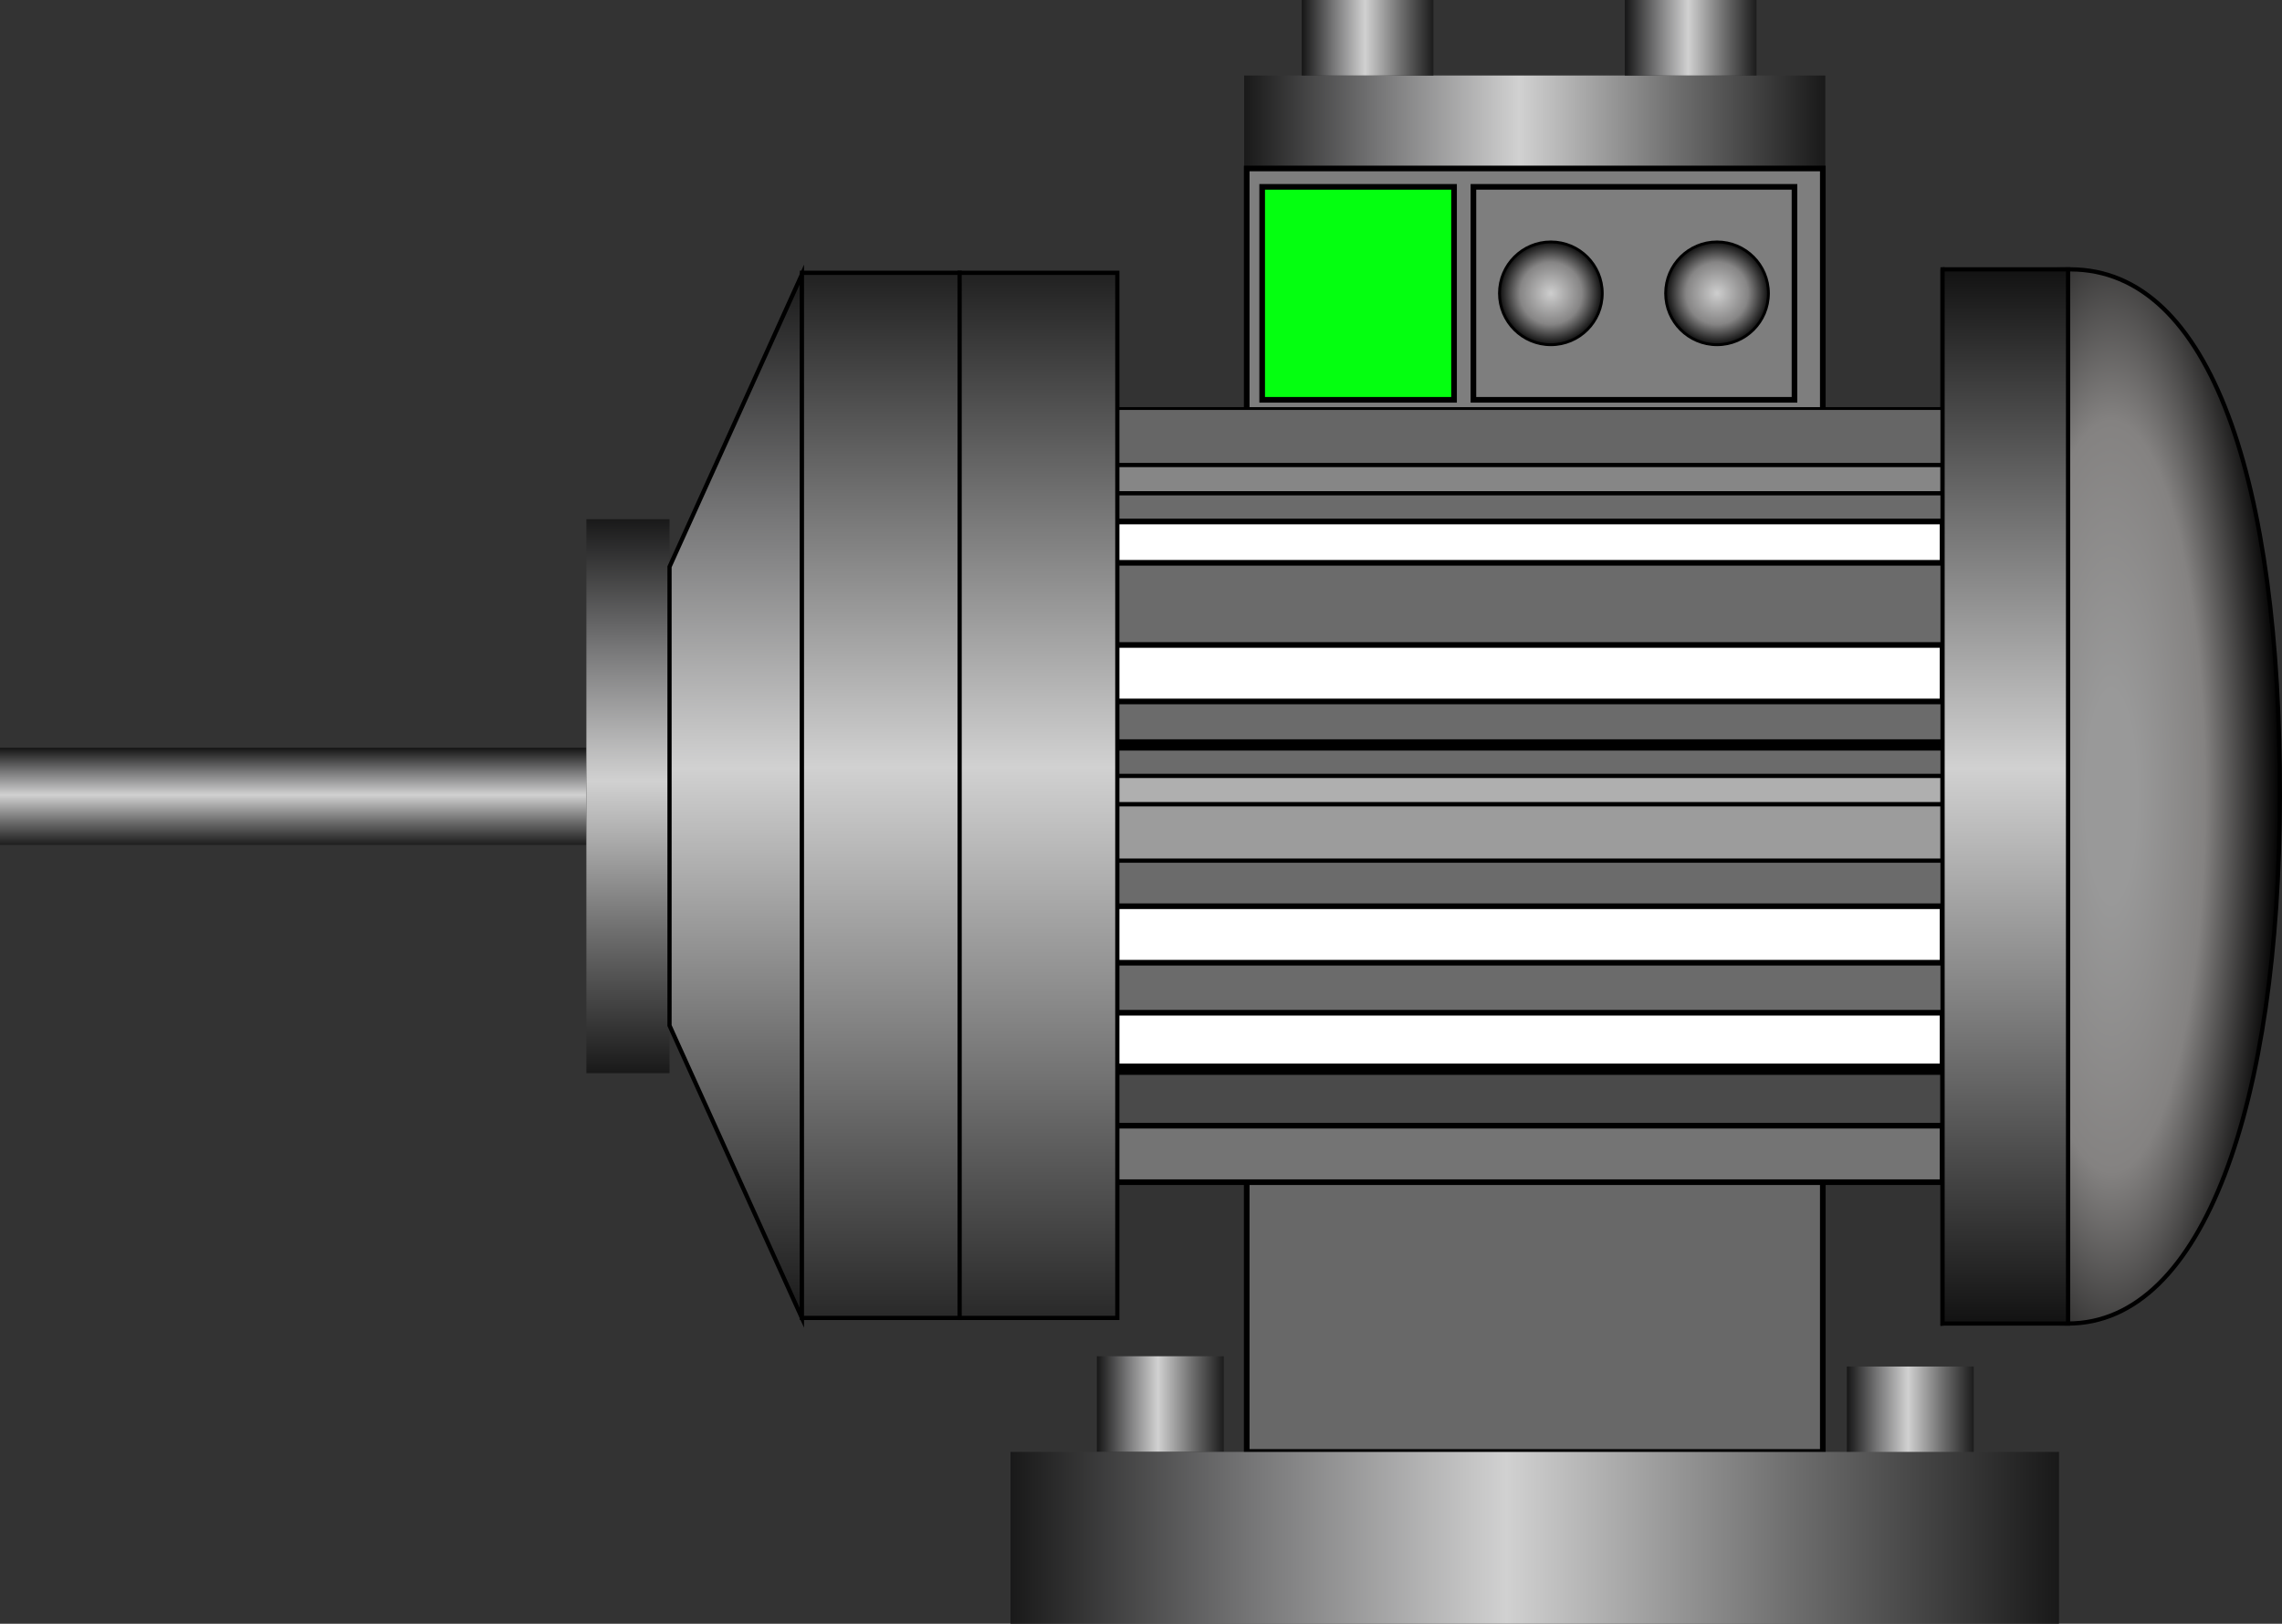 <?xml version="1.0" encoding="UTF-8" standalone="no"?>
<!-- Generator: Adobe Illustrator 16.0.0, SVG Export Plug-In . SVG Version: 6.00 Build 0)  -->

<svg
   xmlns:dc="http://purl.org/dc/elements/1.1/"
   xmlns:cc="http://creativecommons.org/ns#"
   xmlns:rdf="http://www.w3.org/1999/02/22-rdf-syntax-ns#"
   xmlns:svg="http://www.w3.org/2000/svg"
   xmlns="http://www.w3.org/2000/svg"
   xmlns:sodipodi="http://sodipodi.sourceforge.net/DTD/sodipodi-0.dtd"
   xmlns:inkscape="http://www.inkscape.org/namespaces/inkscape"
   version="1.1"
   id="图层_1"
   inkscape:version="0.48.3.1 r9886"
   sodipodi:docname="0501.svg"
   x="0px"
   y="0px"
   width="405.111"
   height="288.238"
   viewBox="0 0 405.111 288.238"
   enable-background="new 0 0 412.764 355.214"
   xml:space="preserve"><rect x="0" y="0" width="405.111" height="288.238" fill="#333333" stroke="none"/><defs
   id="defs188" />
<rect
   id="rect88_1_"
   x="221.323"
   y="204.837"
   stroke-miterlimit="10"
   width="102.271"
   height="52.895"
   style="fill:#686868;stroke:#000000;stroke-miterlimit:10" />
<linearGradient
   id="rect101_5_"
   gradientUnits="userSpaceOnUse"
   x1="-1103.95"
   y1="1330.699"
   x2="-1103.95"
   y2="1185.613"
   gradientTransform="matrix(0,-1.518,0.711,0,-622.092,-1653.922)">
	<stop
   offset="0"
   style="stop-color:#191919"
   id="stop5" />
	<stop
   offset="0.258"
   style="stop-color:#6F6F6F"
   id="stop7" />
	<stop
   offset="0.527"
   style="stop-color:#D1D1D1"
   id="stop9" />
	<stop
   offset="0.769"
   style="stop-color:#767677"
   id="stop11" />
	<stop
   offset="1"
   style="stop-color:#191919"
   id="stop13" />
</linearGradient>
<rect
   id="rect101_3_"
   x="220.878"
   y="13.405"
   width="103.156"
   height="16.5"
   style="fill:url(#rect101_5_)" />
<linearGradient
   id="rect21_15_"
   gradientUnits="userSpaceOnUse"
   x1="-1027.624"
   y1="25.599"
   x2="-1012.223"
   y2="25.599"
   gradientTransform="matrix(-1.518,0,0,-0.711,-1247.911,24.904)">
	<stop
   offset="0"
   style="stop-color:#191919"
   id="stop17" />
	<stop
   offset="0.258"
   style="stop-color:#6F6F6F"
   id="stop19" />
	<stop
   offset="0.527"
   style="stop-color:#D1D1D1"
   id="stop21" />
	<stop
   offset="0.769"
   style="stop-color:#767677"
   id="stop23" />
	<stop
   offset="1"
   style="stop-color:#191919"
   id="stop25" />
</linearGradient>
<rect
   id="rect21_12_"
   x="288.441"
   y="-5.6843419e-014"
   width="23.376"
   height="13.405"
   style="fill:url(#rect21_15_)" />
<linearGradient
   id="rect21_16_"
   gradientUnits="userSpaceOnUse"
   x1="-989.837"
   y1="25.599"
   x2="-974.435"
   y2="25.599"
   gradientTransform="matrix(-1.518,0,0,-0.711,-1247.911,24.904)">
	<stop
   offset="0"
   style="stop-color:#191919"
   id="stop29" />
	<stop
   offset="0.258"
   style="stop-color:#6F6F6F"
   id="stop31" />
	<stop
   offset="0.527"
   style="stop-color:#D1D1D1"
   id="stop33" />
	<stop
   offset="0.769"
   style="stop-color:#767677"
   id="stop35" />
	<stop
   offset="1"
   style="stop-color:#191919"
   id="stop37" />
</linearGradient>
<rect
   id="rect21_11_"
   x="231.087"
   y="-5.6843419e-014"
   width="23.376"
   height="13.405"
   style="fill:url(#rect21_16_)" />
<rect
   id="rect101_1_"
   x="221.323"
   y="29.905"
   stroke-miterlimit="10"
   width="102.271"
   height="44.327"
   style="fill:#7e7e7e;stroke:#000000;stroke-miterlimit:10" />
<rect
   id="rect101_2_"
   x="261.566"
   y="33.167"
   stroke-miterlimit="10"
   width="57"
   height="37.803"
   style="fill:#7e7e7e;stroke:#000000;stroke-miterlimit:10" />
<g
   id="light"
   inkscape:label="#g3096"><rect
     style="fill:#04ff10;stroke:#000000;stroke-miterlimit:10"
     height="37.803"
     width="34.063"
     stroke-miterlimit="10"
     y="33.167"
     x="224.066"
     id="rect101_4_" /></g>
<g
   id="g43"
   transform="translate(-8.028,-58.202)">
	<radialGradient
   id="SVGID_1_"
   cx="283.344"
   cy="110.27"
   r="9.125"
   gradientUnits="userSpaceOnUse">
		<stop
   offset="0.015"
   style="stop-color:#CCCCCC"
   id="stop46" />
		<stop
   offset="0.602"
   style="stop-color:#868585"
   id="stop48" />
		<stop
   offset="1"
   style="stop-color:#0F0F0F"
   id="stop50" />
	</radialGradient>
	<circle
   stroke-miterlimit="10"
   cx="283.344"
   cy="110.27"
   r="9.125"
   id="circle52"
   sodipodi:cx="283.34399"
   sodipodi:cy="110.27"
   sodipodi:rx="9.125"
   sodipodi:ry="9.125"
   style="fill:url(#SVGID_1_);stroke:#000000;stroke-width:0.5;stroke-miterlimit:10"
   d="m 292.469,110.27 c 0,5.04 -4.085,9.125 -9.125,9.125 -5.04,0 -9.125,-4.085 -9.125,-9.125 0,-5.04 4.085,-9.125 9.125,-9.125 5.04,0 9.125,4.085 9.125,9.125 z" />
	<radialGradient
   id="SVGID_2_"
   cx="312.844"
   cy="110.27"
   r="9.125"
   gradientUnits="userSpaceOnUse">
		<stop
   offset="0.015"
   style="stop-color:#CCCCCC"
   id="stop55" />
		<stop
   offset="0.602"
   style="stop-color:#868585"
   id="stop57" />
		<stop
   offset="1"
   style="stop-color:#0F0F0F"
   id="stop59" />
	</radialGradient>
	<circle
   stroke-miterlimit="10"
   cx="312.844"
   cy="110.27"
   r="9.125"
   id="circle61"
   sodipodi:cx="312.84399"
   sodipodi:cy="110.27"
   sodipodi:rx="9.125"
   sodipodi:ry="9.125"
   style="fill:url(#SVGID_2_);stroke:#000000;stroke-width:0.5;stroke-miterlimit:10"
   d="m 321.969,110.27 c 0,5.04 -4.085,9.125 -9.125,9.125 -5.04,0 -9.125,-4.085 -9.125,-9.125 0,-5.04 4.085,-9.125 9.125,-9.125 5.04,0 9.125,4.085 9.125,9.125 z" />
</g>
<radialGradient
   id="SVGID_3_"
   cx="382.822"
   cy="199.58"
   r="69.463"
   gradientTransform="matrix(1,0,0,4,-8.028,-656.941)"
   gradientUnits="userSpaceOnUse">
	<stop
   offset="0.066"
   style="stop-color:#999999"
   id="stop64" />
	<stop
   offset="0.24"
   style="stop-color:#848281"
   id="stop66" />
	<stop
   offset="0.434"
   style="stop-color:#000000"
   id="stop68" />
</radialGradient>
<path
   stroke-miterlimit="10"
   d="m 344.85,47.816 v 187.123 c 5.076,-0.687 17.755,0 22.282,0 24.166,0 37.515,-39.435 37.604,-93.562 0.09,-55.619 -12.164,-93.562 -37.215,-93.562 -3.584,0.001 -18.274,0.595 -22.671,0.001 z"
   id="path70"
   inkscape:connector-curvature="0"
   style="fill:url(#SVGID_3_);stroke:#000000;stroke-width:0.75;stroke-miterlimit:10" />
<rect
   id="rect88"
   x="182.849"
   y="72.519"
   width="162.086"
   height="137.331"
   style="fill:#6b6b6b" />
<rect
   id="rect21_1_"
   x="187.717"
   y="72.519"
   stroke-miterlimit="10"
   width="157.133"
   height="10.027"
   style="fill:#666666;stroke:#000000;stroke-width:0.5;stroke-miterlimit:10" />
<rect
   id="rect21_2_"
   x="187.719"
   y="82.547"
   stroke-miterlimit="10"
   width="157.133"
   height="5.013"
   style="fill:#868686;stroke:#000000;stroke-width:0.75;stroke-miterlimit:10" />
<rect
   id="rect21_3_"
   x="187.719"
   y="92.572"
   stroke-miterlimit="10"
   width="157.133"
   height="7.333"
   style="fill:#ffffff;stroke:#000000;stroke-miterlimit:10" />
<rect
   id="rect21_4_"
   x="187.719"
   y="114.489"
   stroke-miterlimit="10"
   width="157.133"
   height="10.027"
   style="fill:#ffffff;stroke:#000000;stroke-miterlimit:10" />
<rect
   id="rect21_9_"
   x="187.717"
   y="142.743"
   stroke-miterlimit="10"
   width="157.133"
   height="10.029"
   style="fill:#9c9c9c;stroke:#000000;stroke-width:0.75;stroke-miterlimit:10" />
<rect
   id="rect21_10_"
   x="187.719"
   y="160.866"
   stroke-miterlimit="10"
   width="157.133"
   height="10.027"
   style="fill:#ffffff;stroke:#000000;stroke-miterlimit:10" />
<rect
   id="rect21_5_"
   x="187.719"
   y="137.732"
   stroke-miterlimit="10"
   width="157.133"
   height="5.013"
   style="fill:#afafaf;stroke:#000000;stroke-width:0.75;stroke-miterlimit:10" />
<rect
   id="rect21_6_"
   x="187.717"
   y="179.772"
   stroke-miterlimit="10"
   width="157.133"
   height="10.027"
   style="fill:#ffffff;stroke:#000000;stroke-miterlimit:10" />
<rect
   id="rect21_7_"
   x="187.719"
   y="189.798"
   stroke-miterlimit="10"
   width="157.133"
   height="10.027"
   style="fill:#4a4a4a;stroke:#2d2d2d;stroke-miterlimit:10" />
<rect
   id="rect21_8_"
   x="187.717"
   y="199.823"
   stroke-miterlimit="10"
   width="157.133"
   height="10.027"
   style="fill:#747474;stroke:#000000;stroke-miterlimit:10" />
<line
   id="line338"
   stroke-miterlimit="10"
   x1="192.854"
   y1="132.235"
   x2="344.849"
   y2="132.235"
   style="fill:none;stroke:#000000;stroke-width:2;stroke-miterlimit:10" />
<line
   id="line338_1_"
   stroke-miterlimit="10"
   x1="187.719"
   y1="189.799"
   x2="344.85"
   y2="189.799"
   style="fill:none;stroke:#000000;stroke-width:2;stroke-miterlimit:10" />
<sodipodi:namedview
   id="namedview221"
   bordercolor="#666666"
   pagecolor="#ffffff"
   borderopacity="1"
   objecttolerance="10"
   showgrid="false"
   gridtolerance="10"
   guidetolerance="10"
   inkscape:cy="149.49451"
   inkscape:zoom="1.1212866"
   fit-margin-left="0"
   fit-margin-top="0"
   inkscape:cx="335.3675"
   inkscape:pageopacity="0"
   inkscape:pageshadow="2"
   inkscape:window-width="1440"
   inkscape:window-height="848"
   fit-margin-right="0"
   fit-margin-bottom="0"
   inkscape:window-x="-8"
   inkscape:window-y="-8"
   inkscape:window-maximized="1"
   inkscape:current-layer="图层_1">
	</sodipodi:namedview>
<linearGradient
   id="rect21_17_"
   gradientUnits="userSpaceOnUse"
   x1="-1188.495"
   y1="948.159"
   x2="-1177.116"
   y2="948.159"
   gradientTransform="matrix(0,-1.518,0.711,0,-622.092,-1653.922)">
	<stop
   offset="0"
   style="stop-color:#191919"
   id="stop87" />
	<stop
   offset="0.258"
   style="stop-color:#6F6F6F"
   id="stop89" />
	<stop
   offset="0.527"
   style="stop-color:#D1D1D1"
   id="stop91" />
	<stop
   offset="0.769"
   style="stop-color:#767677"
   id="stop93" />
	<stop
   offset="1"
   style="stop-color:#191919"
   id="stop95" />
</linearGradient>
<rect
   id="rect21"
   x="-1.0025472e-005"
   y="132.704"
   width="104.098"
   height="17.271"
   style="fill:url(#rect21_17_)" />
<linearGradient
   id="rect21_18_"
   gradientUnits="userSpaceOnUse"
   x1="-1053.03"
   y1="-318.088"
   x2="-1038.19"
   y2="-318.088"
   gradientTransform="matrix(-1.518,0,0,-0.711,-1247.911,24.904)">
	<stop
   offset="0"
   style="stop-color:#191919"
   id="stop99" />
	<stop
   offset="0.258"
   style="stop-color:#6F6F6F"
   id="stop101" />
	<stop
   offset="0.527"
   style="stop-color:#D1D1D1"
   id="stop103" />
	<stop
   offset="0.769"
   style="stop-color:#767677"
   id="stop105" />
	<stop
   offset="1"
   style="stop-color:#191919"
   id="stop107" />
</linearGradient>
<rect
   id="rect21_13_"
   x="327.854"
   y="242.572"
   width="22.524"
   height="16.984"
   style="fill:url(#rect21_18_)" />
<linearGradient
   id="rect21_19_"
   gradientUnits="userSpaceOnUse"
   x1="-965.314"
   y1="-315.521"
   x2="-950.474"
   y2="-315.521"
   gradientTransform="matrix(-1.518,0,0,-0.711,-1247.911,24.904)">
	<stop
   offset="0"
   style="stop-color:#191919"
   id="stop111" />
	<stop
   offset="0.258"
   style="stop-color:#6F6F6F"
   id="stop113" />
	<stop
   offset="0.527"
   style="stop-color:#D1D1D1"
   id="stop115" />
	<stop
   offset="0.769"
   style="stop-color:#767677"
   id="stop117" />
	<stop
   offset="1"
   style="stop-color:#191919"
   id="stop119" />
</linearGradient>
<rect
   id="rect21_14_"
   x="194.719"
   y="240.747"
   width="22.524"
   height="16.984"
   style="fill:url(#rect21_19_)" />
<linearGradient
   id="rect43_4_"
   gradientUnits="userSpaceOnUse"
   x1="364.06"
   y1="780.738"
   x2="364.06"
   y2="593.615"
   gradientTransform="translate(-8.068,-545.799)">
	<stop
   offset="0"
   style="stop-color:#121212"
   id="stop123" />
	<stop
   offset="0.527"
   style="stop-color:#D1D1D1"
   id="stop125" />
	<stop
   offset="1"
   style="stop-color:#121212"
   id="stop127" />
</linearGradient>
<rect
   id="rect43"
   x="344.85"
   y="47.816"
   stroke-miterlimit="10"
   width="22.282"
   height="187.123"
   style="fill:url(#rect43_4_);stroke:#000000;stroke-width:0.75;stroke-miterlimit:10" />
<linearGradient
   id="rect43_5_"
   gradientUnits="userSpaceOnUse"
   x1="119.545"
   y1="736.295"
   x2="119.545"
   y2="637.962"
   gradientTransform="translate(-8.068,-545.799)">
	<stop
   offset="0"
   style="stop-color:#191919"
   id="stop131" />
	<stop
   offset="0.258"
   style="stop-color:#6F6F6F"
   id="stop133" />
	<stop
   offset="0.527"
   style="stop-color:#D1D1D1"
   id="stop135" />
	<stop
   offset="0.769"
   style="stop-color:#767677"
   id="stop137" />
	<stop
   offset="1"
   style="stop-color:#191919"
   id="stop139" />
</linearGradient>
<rect
   id="rect43_1_"
   x="104.097"
   y="92.163"
   width="14.76"
   height="98.334"
   style="fill:url(#rect43_5_)" />
<linearGradient
   id="rect101_6_"
   gradientUnits="userSpaceOnUse"
   x1="-1269.538"
   y1="1389.046"
   x2="-1269.538"
   y2="1127.267"
   gradientTransform="matrix(0,-1.518,0.711,0,-622.092,-1653.922)">
	<stop
   offset="0"
   style="stop-color:#191919"
   id="stop143" />
	<stop
   offset="0.258"
   style="stop-color:#6F6F6F"
   id="stop145" />
	<stop
   offset="0.527"
   style="stop-color:#D1D1D1"
   id="stop147" />
	<stop
   offset="0.769"
   style="stop-color:#767677"
   id="stop149" />
	<stop
   offset="1"
   style="stop-color:#191919"
   id="stop151" />
</linearGradient>
<rect
   id="rect101"
   x="179.396"
   y="257.731"
   width="186.125"
   height="30.507"
   style="fill:url(#rect101_6_)" />
<linearGradient
   id="path219_1_"
   gradientUnits="userSpaceOnUse"
   x1="474.077"
   y1="-982.567"
   x2="474.077"
   y2="-982.567"
   gradientTransform="matrix(1,0,0,-1,-91.095,-839.876)">
	<stop
   offset="0"
   style="stop-color:#5B5959"
   id="stop155" />
	<stop
   offset="1"
   style="stop-color:#999999"
   id="stop157" />
</linearGradient>
<path
   id="path219"
   inkscape:connector-curvature="0"
   stroke-miterlimit="10"
   d="M 382.983,142.691"
   style="fill:url(#path219_1_);stroke:#595757;stroke-width:0.25;stroke-miterlimit:10" />
<linearGradient
   id="polygon214_1_"
   gradientUnits="userSpaceOnUse"
   x1="138.676"
   y1="779.745"
   x2="138.676"
   y2="594.512"
   gradientTransform="translate(-0.04,-487.597)">
	<stop
   offset="0"
   style="stop-color:#191919"
   id="stop161" />
	<stop
   offset="0.258"
   style="stop-color:#6F6F6F"
   id="stop163" />
	<stop
   offset="0.527"
   style="stop-color:#D1D1D1"
   id="stop165" />
	<stop
   offset="0.769"
   style="stop-color:#767677"
   id="stop167" />
	<stop
   offset="1"
   style="stop-color:#191919"
   id="stop169" />
</linearGradient>
<polygon
   id="polygon214"
   stroke-miterlimit="10"
   points="150.388,292.148 126.885,240.25 126.885,158.813 150.388,106.915 "
   style="fill:url(#polygon214_1_);stroke:#000000;stroke-width:0.75;stroke-miterlimit:10"
   transform="translate(-8.028,-58.202)" />
<linearGradient
   id="rect43_6_"
   gradientUnits="userSpaceOnUse"
   x1="164.427"
   y1="779.745"
   x2="164.427"
   y2="594.222"
   gradientTransform="translate(-8.068,-545.799)">
	<stop
   offset="0"
   style="stop-color:#292929"
   id="stop173" />
	<stop
   offset="0.527"
   style="stop-color:#D1D1D1"
   id="stop175" />
	<stop
   offset="1"
   style="stop-color:#212121"
   id="stop177" />
</linearGradient>
<rect
   id="rect43_2_"
   x="142.36"
   y="48.423"
   stroke-miterlimit="10"
   width="27.997"
   height="185.523"
   style="fill:url(#rect43_6_);stroke:#000000;stroke-width:0.75;stroke-miterlimit:10" />
<linearGradient
   id="rect43_7_"
   gradientUnits="userSpaceOnUse"
   x1="192.424"
   y1="779.745"
   x2="192.424"
   y2="594.222"
   gradientTransform="translate(-8.068,-545.799)">
	<stop
   offset="0"
   style="stop-color:#292929"
   id="stop181" />
	<stop
   offset="0.527"
   style="stop-color:#D1D1D1"
   id="stop183" />
	<stop
   offset="1"
   style="stop-color:#212121"
   id="stop185" />
</linearGradient>
<rect
   id="rect43_3_"
   x="170.357"
   y="48.423"
   stroke-miterlimit="10"
   width="27.997"
   height="185.523"
   style="fill:url(#rect43_7_);stroke:#000000;stroke-width:0.75;stroke-miterlimit:10" />
</svg>